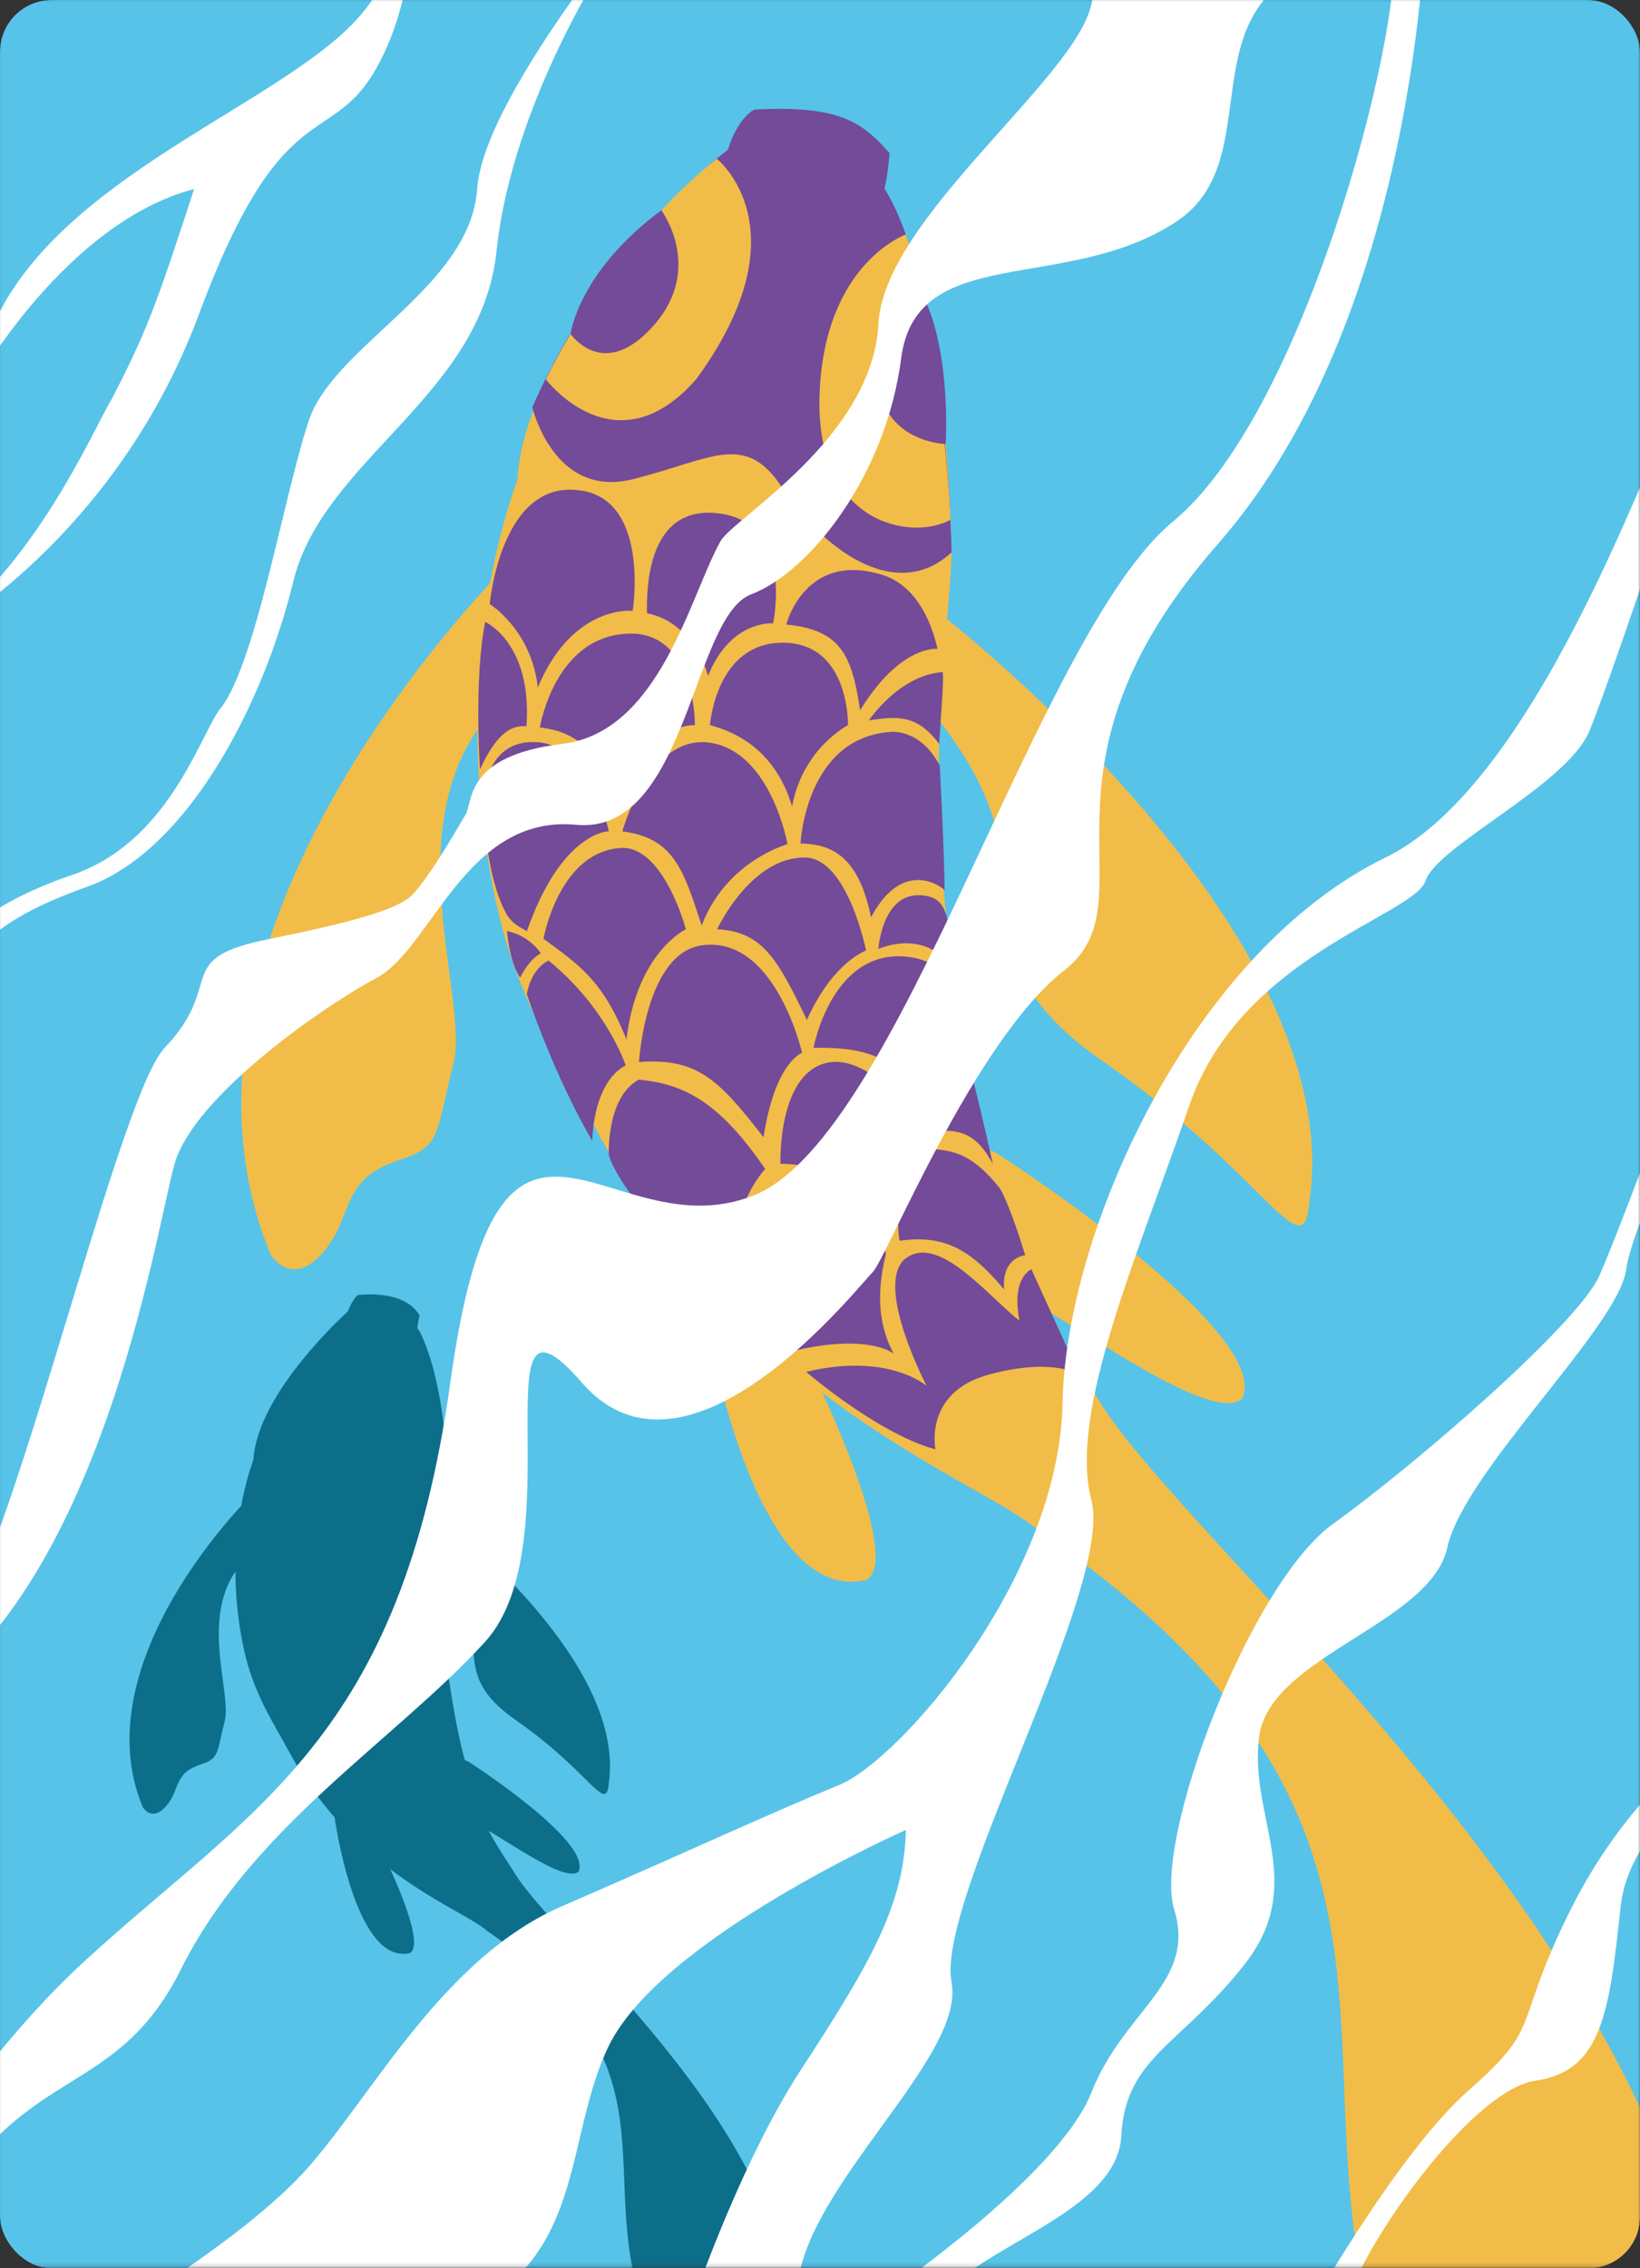 <svg width="382" height="528" viewBox="0 0 382 528" fill="none" xmlns="http://www.w3.org/2000/svg">
<rect x="0" y="0" width="382" height="528" fill="#333333" stroke="none"/>
<g clip-path="url(#clip0_1755_1062)">
<mask id="mask0_1755_1062" style="mask-type:luminance" maskUnits="userSpaceOnUse" x="-1" y="-1" width="384" height="529">
<path d="M382.294 -0.726H-0.862V527.843H382.294V-0.726Z" fill="white"/>
</mask>
<g mask="url(#mask0_1755_1062)">
<path d="M407.585 -45.204H-21.587V553.065H407.585V-45.204Z" fill="#57C3E9"/>
<path d="M58.456 348.146C58.456 348.146 19.041 386.559 33.263 420.692C35.908 424.324 39.336 420.594 40.708 416.983C42.079 413.371 42.902 412.017 46.996 410.643C51.09 409.269 50.502 407.875 52.324 400.73C54.146 393.586 45.527 374.586 57.261 362.907C57.261 362.907 57.261 351.797 58.436 348.127L58.456 348.146Z" fill="#0D6E89"/>
<path d="M102.631 353.25C102.631 353.25 145.944 386.264 141.81 415.039C141.183 422.459 137.599 412.527 120.222 400.456C102.846 388.404 116.912 381.691 102.435 364.045C102.435 364.045 101.769 356.174 102.631 353.25Z" fill="#0D6E89"/>
<path d="M77.889 422.695C77.889 422.695 82.551 457.495 95.421 454.63C99.516 452.51 89.995 433.176 89.995 433.176C89.995 433.176 79.064 424.52 77.889 422.695Z" fill="#0D6E89"/>
<path d="M108.978 409.975C108.978 409.975 138.049 428.583 134.758 435.669C131.349 438.594 116.285 426.915 108.978 423.46C106.96 422.145 102.141 407.129 108.978 409.975Z" fill="#0D6E89"/>
<path d="M150.723 539.738C137.481 506.017 159.656 481.403 113.503 449.487C107.783 444.345 82.884 436.317 67.448 407.954C63.49 400.672 59.044 394.175 56.81 383.909C53.186 367.225 54.93 351.228 59.024 339.746C60.023 323.984 81.004 305.278 81.004 305.278C81.004 305.278 82.218 302.138 83.433 301.412C84.804 301.353 94.227 300.254 97.733 306.201C96.891 309.812 97.381 309.322 97.381 309.322C97.381 309.322 103.826 319.038 104.394 347.302C104.296 354.388 101.808 367.127 103.826 385.165C104.394 390.347 106.333 403.557 108.703 411.173C112.328 422.871 111.583 423.421 119.458 435.316C127.392 449.566 177.855 490.667 183.164 532.122" fill="#0D6E89"/>
<path d="M119.243 130.43C119.243 130.43 31.383 216.068 63.099 292.147C68.995 300.253 76.655 291.931 79.691 283.903C82.728 275.875 84.569 272.813 93.698 269.771C102.827 266.728 101.534 263.588 105.589 247.689C109.644 231.81 90.446 189.413 116.598 163.366C116.598 163.366 116.598 138.615 119.243 130.43Z" fill="#F2BC48"/>
<path d="M217.701 141.834C217.701 141.834 314.219 215.42 305.032 279.546C303.641 296.112 295.629 273.932 256.919 247.061C218.21 220.19 249.554 205.253 217.27 165.898C217.27 165.898 215.781 148.331 217.72 141.834H217.701Z" fill="#F2BC48"/>
<path d="M162.576 296.622C162.576 296.622 172.978 374.193 201.677 367.814C210.806 363.103 189.57 319.98 189.57 319.98C189.57 319.98 165.201 300.685 162.576 296.603V296.622Z" fill="#F2BC48"/>
<path d="M231.884 268.259C231.884 268.259 296.667 309.754 289.341 325.554C281.74 332.071 248.143 306.063 231.884 298.33C227.398 295.405 216.643 261.939 231.884 268.259Z" fill="#F2BC48"/>
<path d="M324.936 557.501C295.433 482.305 344.839 427.444 241.973 356.331C229.2 344.868 173.722 326.967 139.303 263.745C130.468 247.512 120.556 233.046 115.58 210.16C107.489 172.984 111.388 137.3 120.497 111.704C122.73 76.589 169.51 34.879 169.51 34.879C169.51 34.879 172.233 27.872 174.917 26.282C177.954 26.145 198.973 23.711 206.79 36.96C204.929 44.988 206.006 43.889 206.006 43.889C206.006 43.889 220.365 65.558 221.639 128.545C221.404 144.326 215.899 172.729 220.385 212.947C221.678 224.488 225.988 253.931 231.257 270.909C239.348 296.995 237.663 298.212 255.235 324.73C272.944 356.508 385.429 448.133 397.222 540.503" fill="#F2BC48"/>
<path d="M123.984 94.765C123.984 94.765 128.96 116.18 147.394 111.547C165.828 106.935 173.566 100.281 182.244 113.589C190.902 126.897 208.337 140.931 221.658 128.545C221.658 128.545 220.522 67.188 206.026 43.889C206.026 43.889 206.79 40.905 207.201 35.645C201.187 28.991 196.525 24.398 175.701 25.497C175.701 25.497 171.92 27.224 169.53 34.879C169.53 34.879 141.517 55.293 124.003 94.746L123.984 94.765Z" fill="#734B98"/>
<path d="M166.964 36.96C166.964 36.96 187.768 53.369 162.145 88.288C143.338 109.722 127.138 88.288 127.138 88.288C127.138 88.288 142.3 56.215 166.964 36.96Z" fill="#F2BC48"/>
<path d="M154.054 48.933C154.054 48.933 164.045 62.418 152.291 75.726C140.537 89.034 132.897 77.708 132.897 77.708C132.897 77.708 134.68 63.301 154.054 48.933Z" fill="#734B98"/>
<path d="M210.982 54.586C210.982 54.586 191.999 61.299 190.902 91.782C189.805 122.264 212.51 125.954 221.423 120.969C220.306 103.833 217.897 73.272 210.982 54.586Z" fill="#F2BC48"/>
<path d="M215.017 68.856C215.017 68.856 202.97 74.45 204.498 88.759C206.026 103.068 220.267 103.362 220.267 103.362C220.267 103.362 221.658 82.203 215.017 68.856Z" fill="#734B98"/>
<path d="M135.914 114.276C151.351 117.22 147.374 142.187 147.374 142.187C147.374 142.187 133.426 140.597 125.277 160.009C123.749 146.564 114.071 140.617 114.071 140.617C114.071 140.617 116.696 110.625 135.914 114.295V114.276Z" fill="#734B98"/>
<path d="M168.198 119.615C185.006 122.323 180.069 145.092 180.069 145.092C180.069 145.092 170.157 144.248 164.926 157.321C164.926 157.321 161.772 144.896 150.704 142.756C150.567 136.554 150.92 116.828 168.198 119.615Z" fill="#734B98"/>
<path d="M183.145 145.367C183.145 145.367 187.474 128.074 205.732 133.884C211.001 135.572 215.977 140.715 218.386 151.039C218.386 151.039 209.747 149.979 200.344 165.348C198.405 152.099 195.584 146.623 183.145 145.367Z" fill="#734B98"/>
<path d="M113.014 144.758C113.014 144.758 124.003 149.646 122.632 169.038C120.889 169.038 116.638 168.371 111.799 179.127C111.799 179.127 110.349 158.223 113.014 144.758Z" fill="#734B98"/>
<path d="M125.747 169.353C125.747 169.353 129.41 146.427 148.353 147.526C162.223 149.018 161.851 168.803 161.851 168.803C161.851 168.803 150.371 167.861 143.73 187.391C140.086 175.202 134.307 170.197 125.727 169.353H125.747Z" fill="#734B98"/>
<path d="M165.377 168.803C165.377 168.803 166.689 149.607 182.322 149.607C197.955 149.607 197.524 168.803 197.524 168.803C197.524 168.803 186.984 174.142 184.497 187.725C181.578 177.891 175.054 171.316 165.377 168.803Z" fill="#734B98"/>
<path d="M202.382 167.684C202.382 167.684 209.493 157.065 219.601 156.457C219.797 159.676 219.327 163.798 218.759 173.16C213.705 166.467 209.356 166.605 202.382 167.684Z" fill="#734B98"/>
<path d="M186.456 196.361C186.456 196.361 187.631 171.63 207.534 170.373C207.534 170.373 214.41 169.549 218.896 178.225C218.896 178.225 220.013 199.345 220.013 207.176C217.505 204.958 209.415 201.17 202.891 213.536C200.306 200.876 195.016 196.381 186.436 196.361H186.456Z" fill="#734B98"/>
<path d="M144.964 193.534C144.964 193.534 151.116 170.805 165.357 172.886C179.599 174.966 183.439 196.498 183.439 196.498C183.439 196.498 169.197 200.345 163.437 215.42C159.284 202.819 157.11 195.026 144.984 193.534H144.964Z" fill="#734B98"/>
<path d="M112.661 186.625C112.661 186.625 112.406 172.061 124.983 172.748C137.559 173.435 141.81 193.495 141.81 193.495C141.81 193.495 130.84 193.515 122.73 216.755C120.085 215.263 119.693 215.047 118.263 213.281C112.778 203.957 112.641 186.625 112.641 186.625H112.661Z" fill="#734B98"/>
<path d="M118.068 216.735C118.068 216.735 122.946 217.461 125.963 221.897C124.199 222.84 122.436 224.94 121.163 227.59C119.067 224.488 118.342 219.248 118.068 216.735Z" fill="#734B98"/>
<path d="M126.589 218.521C126.589 218.521 130.253 197.892 144.984 197.362C154.759 197.362 159.755 216.303 159.755 216.303C159.755 216.303 148.314 221.662 145.924 241.977C140.4 228.12 134.66 224.429 126.589 218.521Z" fill="#734B98"/>
<path d="M167.042 216.303C167.042 216.303 174.956 199.168 187.866 199.619C197.543 200.267 201.735 221.269 201.735 221.269C201.735 221.269 194.017 223.86 187.944 237.423C180.931 222.761 177.444 216.931 167.042 216.284V216.303Z" fill="#734B98"/>
<path d="M204.596 220.857C204.596 220.857 205.477 207.883 214.41 208.393C220.64 208.805 220.953 212.652 222.187 225.744C222.187 225.744 216.976 216.186 204.596 220.857Z" fill="#734B98"/>
<path d="M122.71 231.417C122.71 231.417 123.474 225.745 127.765 223.585C141.399 234.675 145.748 248.023 145.748 248.023C145.748 248.023 138.598 250.653 137.951 265.531C129.018 250.378 122.71 231.417 122.71 231.417Z" fill="#734B98"/>
<path d="M148.843 247.179C148.843 247.179 150.332 221.996 163.379 220.072C180.52 217.52 186.828 245.059 186.828 245.059C186.828 245.059 180.481 247.257 177.856 264.726C167.493 251.418 162.536 246.217 148.863 247.198L148.843 247.179Z" fill="#734B98"/>
<path d="M189.492 243.901C189.492 243.901 193.586 221.564 210.433 222.624C225.635 223.586 223.715 240.368 223.715 240.368C223.715 240.368 214.723 241.899 216.114 257.405C209.61 247.434 204.145 243.626 189.492 243.901Z" fill="#734B98"/>
<path d="M141.811 268.907C141.811 268.907 141.164 255.462 148.765 251.32C159.559 252.282 167.708 256.718 178.228 272.106C170.901 280.429 169.55 294.247 170.647 303.806C157.502 292.088 144.103 276.346 141.811 268.907Z" fill="#734B98"/>
<path d="M181.793 270.909C181.793 270.909 181.068 250.476 192.195 247.493C203.322 244.509 215.919 263.352 215.919 263.352C215.919 263.352 206.437 269.928 207.142 285.179C201.266 279.016 193.9 270.772 181.793 270.909Z" fill="#734B98"/>
<path d="M224.42 243.901C224.42 243.901 215.84 243.979 218.465 263.234C225.38 262.744 228.28 265.59 231.257 270.929C231.257 270.929 225.87 246.55 224.42 243.92V243.901Z" fill="#734B98"/>
<path d="M173.977 307.025C173.977 307.025 172.684 280.409 183.615 276.385C192.666 273.206 204.361 284.59 206.359 291.833C204.635 298.938 203.891 307.182 208.161 315.092C208.161 315.092 202.127 310.048 183.596 314.759C183.596 314.759 176.837 311.108 173.957 307.025H173.977Z" fill="#734B98"/>
<path d="M209.552 288.79C209.552 288.79 206.731 276.483 217.642 267.474C222.285 267.945 226.634 268.691 232.962 276.699C235.489 281.096 238.799 292.186 238.799 292.186C238.799 292.186 233.275 292.598 233.882 300.155C226.066 290.851 220.032 287.338 209.552 288.81V288.79Z" fill="#734B98"/>
<path d="M90.877 -52.996C90.877 -52.996 103.767 -17.41 82.689 4.966C61.63 27.342 1.097 45.302 -5.387 88.798C-5.387 88.798 15.476 51.74 45.213 44.007C36.927 69.288 34.596 76.472 25.976 92.979C21.666 99.986 6.798 135.494 -19.217 150.843C-19.217 150.843 25.624 128.761 46.369 73.076C67.115 17.391 78.3 37.156 89.839 11.561C101.377 -14.014 93.424 -43.123 90.858 -53.016L90.877 -52.996Z" fill="white"/>
<path d="M217.878 337.351C217.878 337.351 215.155 324.2 230.082 320.039C245.009 315.878 251.376 319.901 251.376 319.901L240.249 295.464C240.249 295.464 235.508 297.25 237.448 307.418C229.768 301.392 218.054 286.357 210.375 293.423C204.086 300.214 215.84 322.59 215.84 322.59C215.84 322.59 206.927 314.739 187.768 319.332C195.643 325.947 208.279 334.838 217.878 337.351Z" fill="#734B98"/>
<path d="M155.68 -28.854C155.68 -28.854 112.72 21.022 111.153 43.928C109.586 66.834 77.87 80.338 71.973 97.788C66.077 115.237 59.436 155.711 50.953 165.407C46.056 172.748 38.69 196.165 16.848 203.643C-4.995 211.122 -17.454 221.819 -21.587 242.664C-8.031 222.211 -3.075 214.733 20.296 206.411C43.666 198.088 61.375 163.955 68.29 135.435C75.206 106.915 112.152 92.233 115.658 58.433C119.165 24.634 141.576 -13.328 155.68 -28.854Z" fill="white"/>
<path d="M206.652 533.673C206.652 533.673 246.518 506.507 254.197 487.115C261.876 467.722 278.743 461.539 273.493 444.443C268.517 428.19 291.202 368.521 310.556 354.663C329.911 340.805 367.523 308.124 372.499 297.034C377.475 285.945 401.257 222.526 402.922 212.947C404.587 203.368 411.228 219.68 411.228 219.68C411.228 219.68 380.433 282.176 378.787 295.464C377.122 308.772 340.999 342.474 337.12 360.218C333.241 377.962 295.805 385.499 293.298 404.185C290.79 422.871 304.699 438.358 289.928 457.201C275.158 476.044 262.131 478.812 261.19 497.105C260.25 515.399 227.457 522.602 218.406 535.891C218.406 535.891 200.638 545.862 206.652 533.673Z" fill="white"/>
<path d="M301.153 544.213C301.153 544.213 324.387 502.091 342.076 486.585C359.785 471.059 352.028 472.177 365.858 444.462C379.689 416.747 400.042 402.34 411.992 393.468C423.942 384.596 415.636 403.439 415.636 403.439C415.636 403.439 380.08 419.142 377.475 443.893C374.85 468.664 373.048 482.129 357.572 484.347C342.096 486.565 314.376 526.391 312.731 539.738C311.105 553.065 302.25 549.748 301.153 544.213Z" fill="white"/>
<path d="M-43.097 547.118C-43.097 547.118 -18.767 491.727 19.962 456.259C58.672 420.791 93.365 404.872 104.884 321.845C116.403 238.817 141.164 291.813 175.485 278.29C209.806 264.766 241.209 147.781 273.277 121.342C305.365 94.922 328.599 -0.412 324.171 -13.72C319.744 -27.028 332.046 -18.235 332.046 -18.235C332.046 -18.235 330.479 73.292 283.621 126.701C236.782 180.109 268.967 209.453 247.889 225.882C226.81 242.311 206.417 293.109 203.244 296.151C200.07 299.194 160.205 350.286 135.522 321.825C110.839 293.364 134.033 359.138 112.955 382.202C91.876 405.265 58.691 425.207 42.099 458.477C25.506 491.747 1.176 478.419 -18.747 526.096C-38.67 573.773 -43.078 547.118 -43.078 547.118H-43.097Z" fill="white"/>
<path d="M20.295 542.721C20.295 542.721 56.497 522.033 71.973 504.289C87.449 486.545 103.611 455.513 130.938 443.697C158.266 431.88 180.54 421.536 195.212 415.609C209.885 409.701 246.753 366.852 247.497 326.575C248.242 286.298 277.744 221.524 322.722 199.6C367.7 177.675 398.554 59.925 405.939 60.749C413.324 61.574 404.96 68.836 404.96 68.836C404.96 68.836 375.516 157.87 370.129 170.354C364.761 182.837 334.73 196.891 332.047 205.017C329.363 213.143 289.008 222.467 276.999 257.385C264.991 292.304 248.829 328.734 254.197 349.108C259.565 369.482 217.917 442.225 221.639 461.421C225.361 480.617 179.227 515.301 186.436 539.718C193.645 564.136 157.992 545.665 157.992 545.665C157.992 545.665 170.353 506.507 186.808 481.383C203.244 456.259 210.629 442.951 211.002 425.953C211.002 425.953 154.093 451.077 141.811 476.201C129.508 501.325 138.872 536.793 87.723 543.447C36.594 550.101 20.295 542.702 20.295 542.702V542.721Z" fill="white"/>
<path d="M-19.609 384.93C-19.609 384.93 -17.748 384.321 -14.594 383.222C-0.548 378.295 26.544 256.325 38.357 243.901C52.814 228.689 39.709 223.154 62.844 218.541C85.98 213.909 93.326 211.004 95.931 208.393C98.537 205.783 102.611 199.639 108.488 189.53C110.193 186.586 108.214 175.889 130.958 173.16C153.682 170.432 160.656 138.831 167.826 125.974C170.862 120.557 203.224 102.028 204.615 75.353C206.006 48.678 258.683 12.68 254.216 -3.337C246.479 -31.052 318.843 -12.268 308.323 -8.872C275.726 1.649 296.001 36.98 274.061 51.544C248.438 68.542 213.411 56.215 209.904 83.42C206.398 110.625 188.65 133.178 174.937 138.359C161.224 143.541 159.951 194.437 134.229 191.984C108.508 189.53 100.515 220.818 87.723 227.629C74.931 234.44 45.057 255.363 40.649 270.948C36.241 286.533 23.175 374.154 -23.84 399.003" fill="white"/>
</g>
</g>
<defs>
<clipPath id="clip0_1755_1062">
<rect width="382" height="528" rx="12" fill="white"/>
</clipPath>
</defs>
</svg>
